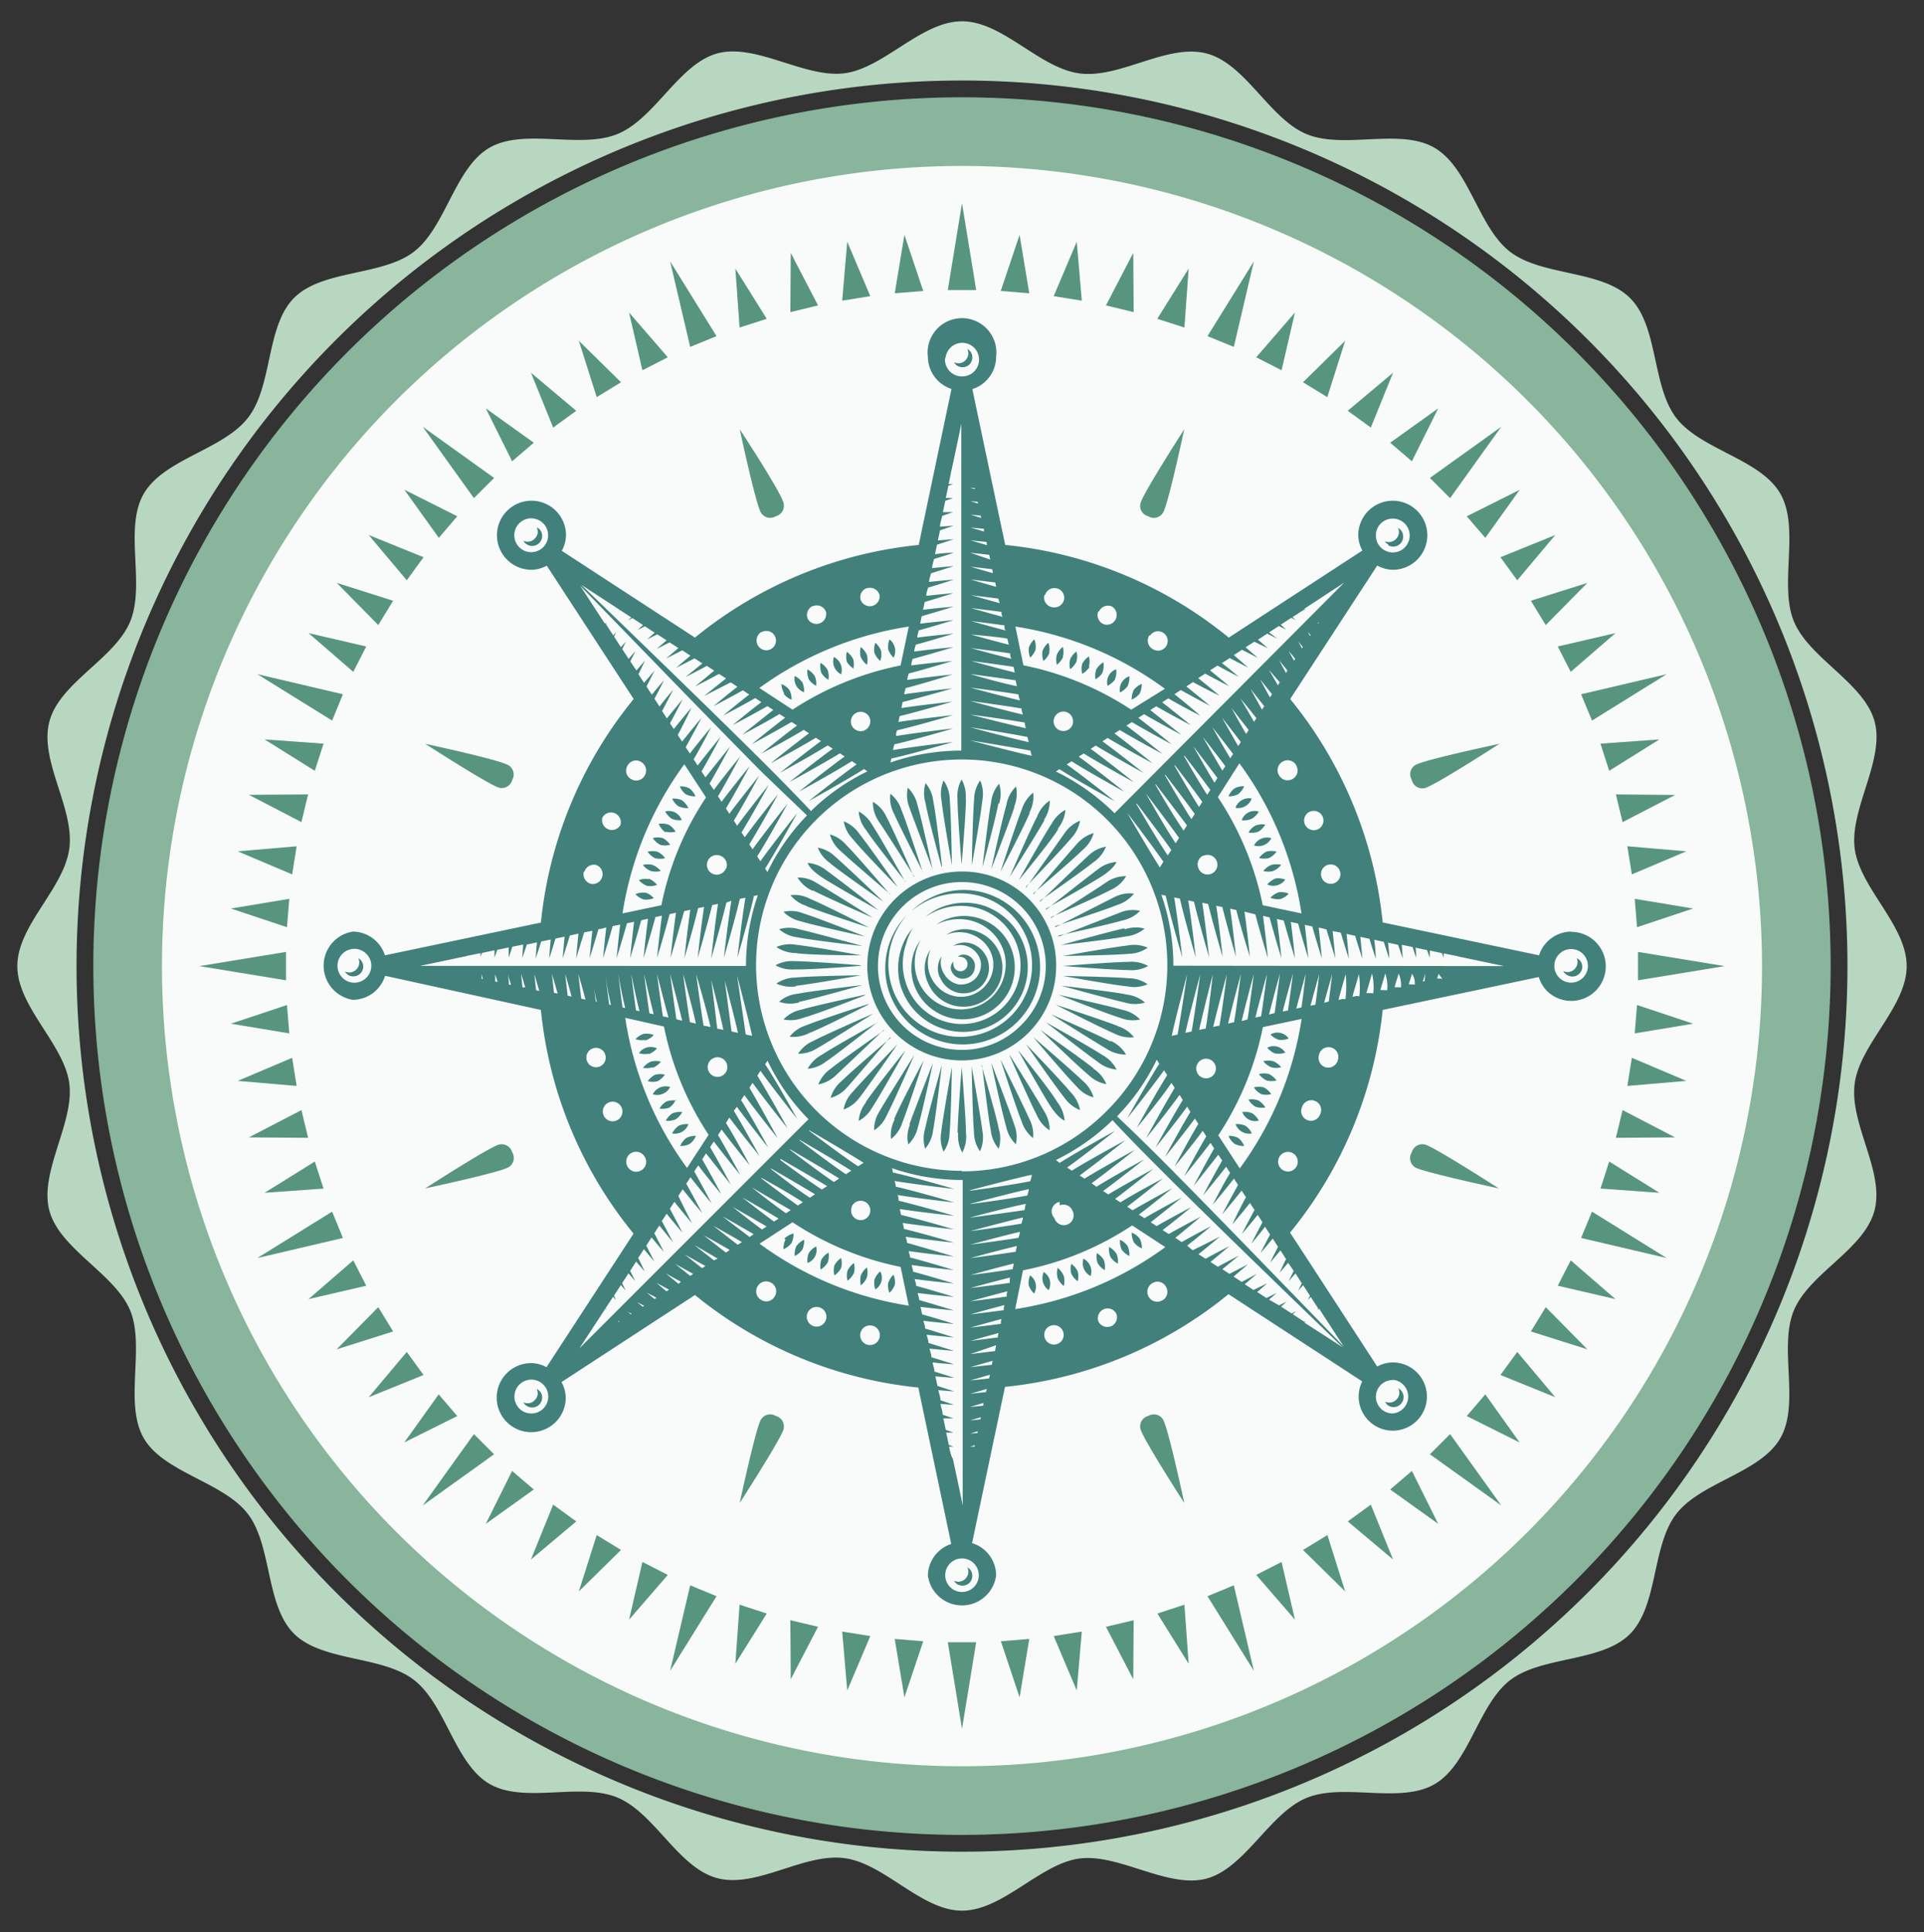 <svg id="Layer_1" data-name="Layer 1" xmlns="http://www.w3.org/2000/svg" viewBox="0 0 141 141.58"><rect x="0" y="0" width="141" height="141.58" fill="#333333" stroke="none"/><defs><style>.cls-1{fill:#d7852f;}.cls-2{fill:#f8fbf9;}.cls-3{fill:#58957f;}.cls-4{fill:#41807b;}.cls-5{fill:#b8d7c0;}.cls-6{fill:#88b59b;}</style></defs><path class="cls-1" d="M124.13,61c-.28-1-.26-1.24-.53-1.52a2.64,2.64,0,0,0-2-.5,3.1,3.1,0,0,0-1.94.48,3,3,0,0,0-1,1.94,3.93,3.93,0,0,0,0,1.74,2.31,2.31,0,0,0,.22.51,1.91,1.91,0,0,0,.52.54c.13.1,1,.91,2.75,2.52a20.36,20.36,0,0,0,2.43,2.21,3.21,3.21,0,0,0,1.85.69,1.94,1.94,0,0,0,1.3-.38,1.74,1.74,0,0,0,.58-1c.07-.46-.05-1-1.94-3.22a10.44,10.44,0,0,1-1.71-2.15A9.19,9.19,0,0,1,124.13,61Z"/><circle class="cls-2" cx="70.33" cy="70.85" r="62.44"/><polygon class="cls-3" points="69.46 21.25 70.5 14.89 71.54 21.25 69.46 21.25"/><polygon class="cls-3" points="73.34 21.32 74.72 17.21 75.43 21.49 73.34 21.32"/><polygon class="cls-3" points="77.22 21.7 78.91 17.71 79.28 22.03 77.22 21.7"/><polygon class="cls-3" points="81.05 22.38 83.05 18.53 83.08 22.87 81.05 22.38"/><polygon class="cls-3" points="84.81 23.36 87.11 19.68 86.8 24 84.81 23.36"/><polygon class="cls-3" points="88.49 24.63 91.89 19.15 90.42 25.42 88.49 24.63"/><polygon class="cls-3" points="92.06 26.18 94.9 22.9 93.92 27.13 92.06 26.18"/><polygon class="cls-3" points="95.49 28.01 98.58 24.97 97.27 29.1 95.49 28.01"/><polygon class="cls-3" points="98.77 30.1 102.09 27.31 100.46 31.33 98.77 30.1"/><polygon class="cls-3" points="101.88 32.44 105.4 29.92 103.47 33.8 101.88 32.44"/><polygon class="cls-3" points="104.79 35.02 110.02 31.27 106.27 36.5 104.79 35.02"/><polygon class="cls-3" points="107.49 37.83 111.37 35.89 108.85 39.41 107.49 37.83"/><polygon class="cls-3" points="109.96 40.83 113.98 39.2 111.19 42.52 109.96 40.83"/><polygon class="cls-3" points="112.19 44.02 116.33 42.71 113.28 45.8 112.19 44.02"/><polygon class="cls-3" points="114.16 47.37 118.39 46.39 115.11 49.23 114.16 47.37"/><polygon class="cls-3" points="115.87 50.87 122.14 49.4 116.67 52.8 115.87 50.87"/><polygon class="cls-3" points="117.29 54.49 121.61 54.18 117.93 56.48 117.29 54.49"/><polygon class="cls-3" points="118.42 58.21 122.76 58.25 118.91 60.24 118.42 58.21"/><polygon class="cls-3" points="119.26 62.01 123.58 62.38 119.59 64.07 119.26 62.01"/><polygon class="cls-3" points="119.8 65.86 124.08 66.57 119.97 67.94 119.8 65.86"/><polygon class="cls-3" points="120.04 69.75 126.39 70.79 120.04 71.83 120.04 69.75"/><polygon class="cls-3" points="119.97 73.64 124.08 75.01 119.8 75.72 119.97 73.64"/><polygon class="cls-3" points="119.59 77.51 123.58 79.2 119.26 79.57 119.59 77.51"/><polygon class="cls-3" points="118.91 81.34 122.76 83.34 118.42 83.37 118.91 81.34"/><polygon class="cls-3" points="117.93 85.11 121.61 87.4 117.29 87.09 117.93 85.11"/><polygon class="cls-3" points="116.67 88.78 122.14 92.18 115.87 90.71 116.67 88.78"/><polygon class="cls-3" points="115.11 92.35 118.39 95.19 114.16 94.21 115.11 92.35"/><polygon class="cls-3" points="113.28 95.78 116.33 98.87 112.19 97.56 113.28 95.78"/><polygon class="cls-3" points="111.19 99.06 113.98 102.38 109.96 100.75 111.19 99.06"/><polygon class="cls-3" points="108.85 102.17 111.37 105.7 107.49 103.76 108.85 102.17"/><polygon class="cls-3" points="106.27 105.08 110.02 110.31 104.79 106.56 106.27 105.08"/><polygon class="cls-3" points="103.47 107.78 105.4 111.66 101.88 109.14 103.47 107.78"/><polygon class="cls-3" points="100.46 110.25 102.09 114.27 98.77 111.48 100.46 110.25"/><polygon class="cls-3" points="97.28 112.48 98.58 116.61 95.49 113.57 97.28 112.48"/><polygon class="cls-3" points="93.92 114.45 94.9 118.68 92.06 115.4 93.92 114.45"/><polygon class="cls-3" points="90.42 116.16 91.89 122.43 88.49 116.96 90.42 116.16"/><polygon class="cls-3" points="86.8 117.58 87.11 121.91 84.82 118.23 86.8 117.58"/><polygon class="cls-3" points="83.08 118.72 83.05 123.05 81.05 119.2 83.08 118.72"/><polygon class="cls-3" points="79.28 119.55 78.91 123.87 77.22 119.88 79.28 119.55"/><polygon class="cls-3" points="75.43 120.09 74.72 124.37 73.35 120.26 75.43 120.09"/><polygon class="cls-3" points="71.54 120.33 70.5 126.68 69.46 120.33 71.54 120.33"/><polygon class="cls-3" points="65.57 21.49 66.28 17.21 67.66 21.32 65.57 21.49"/><polygon class="cls-3" points="61.72 22.03 62.09 17.71 63.78 21.7 61.72 22.03"/><polygon class="cls-3" points="57.92 22.87 57.95 18.53 59.95 22.38 57.92 22.87"/><polygon class="cls-3" points="54.2 24 53.89 19.68 56.19 23.36 54.2 24"/><polygon class="cls-3" points="50.58 25.42 49.11 19.15 52.51 24.63 50.58 25.42"/><polygon class="cls-3" points="47.08 27.13 46.1 22.9 48.94 26.18 47.08 27.13"/><polygon class="cls-3" points="43.73 29.1 42.42 24.97 45.51 28.01 43.73 29.1"/><polygon class="cls-3" points="40.54 31.33 38.91 27.31 42.23 30.1 40.54 31.33"/><polygon class="cls-3" points="37.53 33.8 35.6 29.92 39.12 32.44 37.53 33.8"/><polygon class="cls-3" points="34.73 36.5 30.98 31.27 36.21 35.02 34.73 36.5"/><polygon class="cls-3" points="32.16 39.41 29.63 35.88 33.51 37.83 32.16 39.41"/><polygon class="cls-3" points="29.81 42.52 27.02 39.2 31.04 40.83 29.81 42.52"/><polygon class="cls-3" points="27.72 45.8 24.68 42.71 28.81 44.02 27.72 45.8"/><polygon class="cls-3" points="25.89 49.23 22.61 46.39 26.84 47.37 25.89 49.23"/><polygon class="cls-3" points="24.34 52.8 18.86 49.4 25.13 50.87 24.34 52.8"/><polygon class="cls-3" points="23.07 56.48 19.39 54.18 23.71 54.49 23.07 56.48"/><polygon class="cls-3" points="22.09 60.24 18.24 58.24 22.58 58.21 22.09 60.24"/><polygon class="cls-3" points="21.41 64.07 17.42 62.38 21.74 62.01 21.41 64.07"/><polygon class="cls-3" points="21.03 67.94 16.92 66.57 21.2 65.86 21.03 67.94"/><polygon class="cls-3" points="20.96 71.83 14.61 70.79 20.96 69.75 20.96 71.83"/><polygon class="cls-3" points="21.2 75.72 16.92 75.01 21.03 73.64 21.2 75.72"/><polygon class="cls-3" points="21.74 79.57 17.42 79.2 21.41 77.51 21.74 79.57"/><polygon class="cls-3" points="22.58 83.37 18.24 83.34 22.09 81.34 22.58 83.37"/><polygon class="cls-3" points="23.71 87.09 19.39 87.4 23.07 85.11 23.71 87.09"/><polygon class="cls-3" points="25.13 90.71 18.86 92.18 24.34 88.78 25.13 90.71"/><polygon class="cls-3" points="26.84 94.21 22.61 95.19 25.89 92.35 26.84 94.21"/><polygon class="cls-3" points="28.81 97.56 24.67 98.87 27.72 95.78 28.81 97.56"/><polygon class="cls-3" points="31.04 100.75 27.02 102.38 29.81 99.06 31.04 100.75"/><polygon class="cls-3" points="33.51 103.76 29.63 105.69 32.15 102.17 33.51 103.76"/><polygon class="cls-3" points="36.21 106.56 30.98 110.31 34.73 105.08 36.21 106.56"/><polygon class="cls-3" points="39.12 109.14 35.6 111.66 37.53 107.78 39.12 109.14"/><polygon class="cls-3" points="42.23 111.48 38.91 114.27 40.54 110.25 42.23 111.48"/><polygon class="cls-3" points="45.51 113.57 42.42 116.61 43.73 112.48 45.51 113.57"/><polygon class="cls-3" points="48.94 115.4 46.1 118.68 47.08 114.45 48.94 115.4"/><polygon class="cls-3" points="52.51 116.96 49.11 122.43 50.58 116.16 52.51 116.96"/><polygon class="cls-3" points="56.19 118.23 53.89 121.91 54.2 117.58 56.19 118.23"/><polygon class="cls-3" points="59.95 119.2 57.95 123.05 57.92 118.72 59.95 119.2"/><polygon class="cls-3" points="63.78 119.88 62.09 123.87 61.72 119.55 63.78 119.88"/><polygon class="cls-3" points="67.66 120.26 66.28 124.37 65.57 120.09 67.66 120.26"/><path class="cls-3" d="M84.15,37.83a.79.79,0,0,1-.51-1.12c.41-1,3.15-5.26,3.15-5.26s-1.06,4.94-1.48,5.95A.79.79,0,0,1,84.15,37.83Z"/><path class="cls-3" d="M103.46,57.14a.79.79,0,0,1,.43-1.16c1-.42,6-1.48,6-1.48s-4.25,2.74-5.26,3.16A.79.79,0,0,1,103.46,57.14Z"/><path class="cls-3" d="M103.46,84.44a.8.8,0,0,1,1.12-.52c1,.42,5.26,3.16,5.26,3.16s-4.94-1.06-6-1.48A.79.79,0,0,1,103.46,84.44Z"/><path class="cls-3" d="M84.15,103.75a.79.79,0,0,1,1.16.43c.42,1,1.48,5.95,1.48,5.95s-2.74-4.25-3.15-5.26A.79.79,0,0,1,84.15,103.75Z"/><path class="cls-3" d="M56.85,37.83a.79.79,0,0,1-1.16-.43c-.42-1-1.48-5.95-1.48-5.95S57,35.7,57.37,36.71A.8.8,0,0,1,56.85,37.83Z"/><path class="cls-3" d="M37.54,57.14a.79.79,0,0,1-1.12.52c-1-.42-5.26-3.16-5.26-3.16S36.1,55.56,37.11,56A.79.79,0,0,1,37.54,57.14Z"/><path class="cls-3" d="M37.54,84.44a.79.79,0,0,1-.43,1.16c-1,.42-5.95,1.48-5.95,1.48s4.25-2.74,5.26-3.16A.8.8,0,0,1,37.54,84.44Z"/><path class="cls-3" d="M56.85,103.75a.8.8,0,0,1,.52,1.12c-.42,1-3.16,5.26-3.16,5.26s1.06-4.94,1.48-5.95A.79.79,0,0,1,56.85,103.75Z"/><path class="cls-4" d="M115.14,68.26A2.5,2.5,0,0,0,112.79,70l-11.46-2.41a30.76,30.76,0,0,0-6.78-16.37l6.38-9.78a2.49,2.49,0,0,0,1.14.31,2.53,2.53,0,1,0-2.53-2.53,2.43,2.43,0,0,0,.3,1.12l-9.79,6.38a30.66,30.66,0,0,0-16.38-6.79c-.15-.67-2.23-10.54-2.41-11.42A2.49,2.49,0,0,0,73,26.15a2.52,2.52,0,1,0-5,0,2.5,2.5,0,0,0,1.73,2.35c-.18.87-2.26,10.75-2.4,11.43a30.75,30.75,0,0,0-16.4,6.79l-9.76-6.36a2.49,2.49,0,0,0,.31-1.14,2.53,2.53,0,1,0-2.52,2.53,2.43,2.43,0,0,0,1.11-.3l6.37,9.77A30.72,30.72,0,0,0,39.64,67.6L28.21,70a2.5,2.5,0,0,0-2.35-1.74,2.53,2.53,0,0,0,0,5,2.49,2.49,0,0,0,2.36-1.76L39.64,74a30.69,30.69,0,0,0,6.79,16.39l-6.38,9.79a2.43,2.43,0,0,0-1.11-.3,2.53,2.53,0,1,0,2.52,2.52,2.48,2.48,0,0,0-.31-1.13l9.78-6.38a30.83,30.83,0,0,0,16.37,6.78c.14.67,2.23,10.59,2.41,11.46A2.49,2.49,0,0,0,68,115.43a2.52,2.52,0,0,0,5,0,2.48,2.48,0,0,0-1.76-2.36c.18-.88,2.27-10.78,2.41-11.45a30.77,30.77,0,0,0,16.38-6.79l9.8,6.39a2.5,2.5,0,1,0,2.22-1.39,2.43,2.43,0,0,0-1.12.3c-.49-.75-6-9.23-6.39-9.81A30.76,30.76,0,0,0,101.33,74l11.44-2.41a2.47,2.47,0,0,0,.58,1,2.53,2.53,0,1,0,1.79-4.31ZM102.07,38a1.24,1.24,0,1,1-1.24,1.23A1.23,1.23,0,0,1,102.07,38ZM38.94,40.46a1.24,1.24,0,1,1,1.23-1.24A1.24,1.24,0,0,1,38.94,40.46ZM25.86,72a1.24,1.24,0,0,1,0-2.47,1.24,1.24,0,1,1,0,2.47Zm13.08,31.57a1.23,1.23,0,0,1-1.24-1.24,1.24,1.24,0,1,1,1.24,1.24Zm63.13-2.47a1.24,1.24,0,0,1,0,2.47,1.25,1.25,0,0,1-.88-.36,1.27,1.27,0,0,1-.36-.88A1.23,1.23,0,0,1,102.07,101.12ZM97.35,63.36a.71.71,0,0,1,.86.52.7.7,0,0,1-.52.86.71.71,0,0,1-.34-1.38ZM96,59.47a.72.72,0,0,1,.94.39.71.71,0,1,1-.94-.39ZM71.1,91.2s2.24-.61,3.64-.94c0,.14-.06.29-.1.44C73.22,90.93,71.1,91.2,71.1,91.2Zm3.42.1-.09.42c-1.39.22-3.33.47-3.33.47S73.15,91.62,74.52,91.3ZM71.1,90.21s2.43-.66,3.86-1c0,.15-.07.3-.1.45C73.4,89.91,71.1,90.21,71.1,90.21Zm0-1s2.63-.71,4.07-1l-.09.46C73.59,88.89,71.1,89.22,71.1,89.22Zm0-1s2.84-.76,4.29-1.08c0,.15-.06.31-.1.47C73.79,87.88,71.1,88.23,71.1,88.23Zm0-1s3.07-.82,4.51-1.13c0,.15-.06.3-.1.47C74,86.86,71.1,87.25,71.1,87.25Zm-.61-1.42a15.07,15.07,0,1,1,10.64-4.41A14.94,14.94,0,0,1,70.49,85.83ZM54.4,87.74s1.54.87,2.66,1.55l-.34.22C55.68,88.74,54.4,87.74,54.4,87.74Zm1.78,2.13-.34.22c-1-.74-2.14-1.65-2.14-1.65S55.09,89.22,56.18,89.87ZM55.09,87s1.7,1,2.86,1.67l-.35.23C56.51,88.14,55.09,87,55.09,87Zm.7-.7s1.85,1,3.05,1.79l-.37.24C57.34,87.54,55.79,86.34,55.79,86.34Zm.7-.69s2,1.14,3.24,1.9l-.38.25C58.18,87,56.49,85.65,56.49,85.65Zm.7-.7s2.18,1.25,3.43,2l-.39.25C59,86.36,57.19,85,57.19,85Zm.7-.7s2.36,1.36,3.61,2.14c-.12.09-.25.17-.39.26C59.88,85.78,57.89,84.25,57.89,84.25Zm.7-.7s2.55,1.47,3.8,2.27l-.4.26C60.74,85.2,58.59,83.55,58.59,83.55Zm.7-.7s2.74,1.59,4,2.39l-.4.26C61.61,84.62,59.29,82.85,59.29,82.85Zm3.13,5.6a.71.71,0,1,1,.38.94A.71.71,0,0,1,62.42,88.45ZM74.64,50.88c0,.15.07.3.1.44-1.4-.33-3.64-.94-3.64-.94S73.22,50.65,74.64,50.88ZM71.1,49.39s1.94.25,3.33.46l.09.43C73.15,50,71.1,49.39,71.1,49.39Zm3.76,2.52c0,.15.06.3.1.45-1.43-.33-3.86-1-3.86-1S73.4,51.67,74.86,51.91Zm.22,1,.09.45c-1.44-.32-4.07-1-4.07-1S73.59,52.68,75.08,52.94Zm.21,1c0,.16.07.32.1.47-1.45-.32-4.29-1.09-4.29-1.09S73.79,53.7,75.29,54Zm.22,1c0,.17.07.32.1.47-1.44-.31-4.51-1.13-4.51-1.13S74,54.72,75.51,55ZM85,63.56c-.8-1.24-2.39-4-2.39-4s1.77,2.32,2.65,3.58Zm-1.69-4.68s1.65,2.15,2.53,3.4l-.26.4C84.73,61.43,83.26,58.88,83.26,58.88Zm.7-.7s1.53,2,2.4,3.22l-.25.39C85.32,60.54,84,58.18,84,58.18Zm.7-.7s1.41,1.84,2.28,3l-.25.38C85.91,59.67,84.66,57.48,84.66,57.48Zm.7-.7s1.3,1.69,2.15,2.86l-.25.38C86.51,58.79,85.36,56.78,85.36,56.78Zm.7-.7s1.2,1.55,2,2.68l-.24.37C87.11,57.93,86.06,56.08,86.06,56.08Zm.7-.7s1.1,1.41,1.89,2.5c-.07.12-.15.24-.23.36C87.71,57.07,86.76,55.38,86.76,55.38Zm1.4,7.32a.72.72,0,1,1-.38.93A.71.71,0,0,1,88.16,62.7ZM89,57.35c-.68-1.12-1.55-2.67-1.55-2.67s1,1.29,1.77,2.33C89.15,57.12,89.08,57.24,89,57.35ZM88.15,54s.91,1.15,1.65,2.14l-.22.33C88.93,55.38,88.15,54,88.15,54Zm5.64-4-.14.21L93,49.09Zm-.05-1.62.61.75a1.74,1.74,0,0,1-.11.18Zm-.52,2.49-.15.23c-.39-.69-.72-1.32-.72-1.32Zm-.57.88a2.13,2.13,0,0,0-.16.25c-.44-.77-.84-1.52-.84-1.52Zm-.57.87-.18.27c-.48-.85-1-1.71-1-1.71S91.51,51.89,92.08,52.63Zm-.57.87-.19.29c-.53-.91-1.07-1.9-1.07-1.9Zm-.57.88-.2.3c-.57-1-1.19-2.09-1.19-2.09S90.28,53.51,90.94,54.38Zm-.57.87-.21.32c-.61-1-1.31-2.28-1.31-2.28S89.67,54.32,90.37,55.25Zm.46.69a24.91,24.91,0,0,1,4.55,11l-2.84-.6a22.28,22.28,0,0,0-3.29-7.92Zm4.15.14a.71.71,0,0,1-.24,1,.72.72,0,0,1-1-.25.71.71,0,0,1,.24-1A.72.72,0,0,1,95,56.08Zm-.15-7.66c-.23-.41-.39-.72-.39-.72l.48.58Zm.58-.91L95.14,47l.34.41A.61.61,0,0,1,95.41,47.51Zm.59-.9-.16-.31.21.24Zm.59-.9,0-.11.07.08ZM86.07,50.87l.46-.31c1,.56,2.15,1.16,2.15,1.16s-.89-.74-1.74-1.42l.49-.32c.93.51,1.95,1,1.95,1s-.78-.66-1.57-1.29l.51-.33c.87.47,1.76.92,1.76.92s-.68-.58-1.4-1.16l.54-.35c.79.43,1.56.82,1.56.82s-.58-.5-1.23-1l.57-.37,1.36.7S91,48.5,90.42,48l.6-.39,1.16.59-.9-.77.64-.41,1,.48-.73-.63.68-.44.75.37L93,46.34l.72-.47.54.26-.4-.36.77-.5.33.16-.24-.21.83-.54.11,0-.08-.07,2.93-1.92L81.68,59.59a16.18,16.18,0,0,0-4.3-3.06l.26-.17c1.23.79,4.06,2.35,4.06,2.35s-2.26-1.8-3.53-2.7a3.61,3.61,0,0,0,.36-.23c1.24.79,3.86,2.23,3.86,2.23s-2.09-1.67-3.34-2.57l.37-.23c1.24.77,3.67,2.1,3.67,2.1s-1.94-1.55-3.16-2.44l.37-.24c1.25.76,3.49,2,3.49,2s-1.79-1.44-3-2.31l.38-.25c1.23.74,3.3,1.86,3.3,1.86s-1.64-1.33-2.8-2.19l.39-.25c1.2.72,3.11,1.74,3.11,1.74s-1.5-1.22-2.62-2.06l.4-.26c1.17.69,2.92,1.63,2.92,1.63s-1.37-1.13-2.45-1.94l.42-.27c1.14.66,2.73,1.51,2.73,1.51s-1.25-1-2.27-1.81l.43-.28c1.1.63,2.54,1.39,2.54,1.39s-1.13-.93-2.1-1.68l.45-.29c1,.59,2.34,1.27,2.34,1.27S87,51.59,86.07,50.87Zm-8.8,1.71a.72.72,0,0,1,.93-.39.73.73,0,0,1,.39.94.72.72,0,0,1-.94.38A.71.71,0,0,1,77.27,52.58Zm7-6a.71.71,0,1,1,.24,1A.72.72,0,0,1,84.23,46.55Zm-3.74-1.76a.73.73,0,0,1,.94-.39.72.72,0,0,1-.55,1.32A.72.72,0,0,1,80.49,44.79Zm-3.95-1.2a.72.72,0,0,1,.87-.51.71.71,0,0,1,.52.86.73.73,0,0,1-.87.52A.72.72,0,0,1,76.54,43.59Zm8.79,6.85L82.9,52A22.36,22.36,0,0,0,75,48.75l-.59-2.84A24.81,24.81,0,0,1,85.33,50.44Zm-11-1.19c-1.33-.33-3.2-.85-3.2-.85s1.78.23,3.11.43Zm-.22-1c-1.28-.32-3-.79-3-.79s1.61.19,2.9.39C74,47.94,74.05,48.07,74.08,48.21Zm-.3-1.43c0,.13.06.26.08.39-1.22-.31-2.76-.74-2.76-.74S72.56,46.6,73.78,46.78Zm-.14-.65c-1.16-.3-2.54-.69-2.54-.69s1.31.15,2.46.32C73.59,45.88,73.62,46,73.64,46.13Zm-.22-1c-1.09-.29-2.32-.64-2.32-.64s1.17.13,2.25.28C73.37,44.85,73.4,45,73.42,45.09Zm-.21-1c-1-.27-2.11-.59-2.11-.59l2,.25C73.16,43.82,73.18,43.93,73.21,44.05ZM73,43l-1.88-.54,1.82.22Zm-.22-1c-.85-.23-1.66-.48-1.66-.48l1.6.19C72.72,41.77,72.75,41.86,72.76,42Zm-.21-1L71.1,40.5l1.39.15Zm-.23-1.05-1.22-.36,1.17.12A2,2,0,0,1,72.32,39.87Zm-.22-1-1-.3,1,.1A1.42,1.42,0,0,1,72.1,38.82Zm-.22-1-.78-.24.75.07Zm-.22-1.05-.56-.18.53.05Zm-.24-1.14s0,.06,0,.08l-.34-.1Zm-.32-1h.11v0Zm-1.83-8.42a1.23,1.23,0,1,1,1.23,1.24A1.23,1.23,0,0,1,69.27,26.15ZM66.78,48.76c0-.16.06-.32.1-.48,1.27-.34,3-.86,3-.86s-1.6.15-2.88.32c0-.17.07-.33.11-.5,1.22-.33,2.77-.81,2.77-.81s-1.44.13-2.66.29c0-.18.07-.35.11-.53,1.16-.32,2.55-.75,2.55-.75s-1.3.12-2.45.26l.12-.55c1.09-.31,2.33-.7,2.33-.7s-1.15.1-2.24.23c.05-.19.09-.38.13-.57,1-.3,2.11-.65,2.11-.65s-1,.09-2,.2c0-.2.08-.4.13-.6.94-.28,1.89-.59,1.89-.59s-.89.07-1.81.17c0-.21.09-.42.14-.63l1.67-.53s-.76.06-1.59.15c0-.22.09-.45.14-.67.76-.23,1.45-.46,1.45-.46s-.64,0-1.38.11l.15-.7,1.23-.4-1.17.09c.06-.25.11-.5.16-.74l1-.34-1,.07c0-.27.11-.53.16-.79l.79-.27-.74,0,.18-.84.56-.2-.53,0c.07-.31.13-.61.19-.9l.34-.12h-.32c.07-.33.14-.65.2-1l.12,0h-.11c.35-1.63.61-2.86.72-3.43V55a15.92,15.92,0,0,0-5.19.87l.06-.29c1.43-.31,4.52-1.21,4.52-1.21s-2.86.33-4.39.59c0-.14.06-.27.09-.42,1.43-.32,4.3-1.16,4.3-1.16s-2.66.3-4.17.55c0-.14,0-.28.08-.42,1.44-.33,4.09-1.11,4.09-1.11s-2.46.27-4,.5l.09-.43c1.42-.34,3.87-1.06,3.87-1.06s-2.28.25-3.74.47l.09-.44c1.4-.35,3.65-1,3.65-1s-2.1.22-3.53.43c0-.15.07-.3.1-.45,1.36-.35,3.43-1,3.43-1s-1.92.2-3.31.4c0-.16.07-.31.1-.47,1.32-.34,3.21-.92,3.21-.92S68.11,48.58,66.78,48.76Zm-.78,0A22.43,22.43,0,0,0,58.08,52l-2.43-1.59A25.06,25.06,0,0,1,66.6,45.91Zm-2.66,4.77a.73.73,0,0,1-.93-.39.71.71,0,0,1,.39-.93.71.71,0,0,1,.93.38A.72.72,0,0,1,63.34,53.52Zm.25-10.44a.72.72,0,0,1,.87.52.72.72,0,0,1-1.39.34A.7.7,0,0,1,63.59,43.08Zm-4,1.32a.72.72,0,0,1,.93.39.72.72,0,0,1-1.32.55A.72.72,0,0,1,59.57,44.4Zm-3.78,1.91a.71.71,0,1,1-.25,1A.72.72,0,0,1,55.79,46.31Zm-10.4-1.64-.08.07.11-.05.82.54-.23.21.32-.16.77.51-.39.35.53-.26.72.47-.56.49.75-.37.68.44-.73.63.95-.48c.22.14.43.27.64.42l-.89.76L50,47.65l.6.39-1.06.9,1.36-.7.57.37c-.65.53-1.23,1-1.23,1s.77-.39,1.56-.82l.54.35-1.4,1.16s.89-.45,1.75-.92l.52.33C52.38,50.37,51.6,51,51.6,51s1-.52,1.95-1l.49.32c-.85.67-1.75,1.42-1.75,1.42s1.16-.6,2.15-1.16l.47.31C54,51.59,53,52.43,53,52.43s1.3-.68,2.35-1.28l.45.3c-1,.75-2.1,1.68-2.1,1.68s1.44-.76,2.54-1.39l.43.28c-1,.79-2.27,1.81-2.27,1.81S56,53,57.12,52.32l.42.27c-1.08.82-2.45,1.94-2.45,1.94s1.74-.94,2.92-1.63l.4.26c-1.12.84-2.62,2.06-2.62,2.06s1.9-1,3.11-1.74l.39.25c-1.16.86-2.8,2.19-2.8,2.19s2.07-1.12,3.3-1.86c.13.08.25.17.38.24-1.2.88-3,2.32-3,2.32s2.24-1.22,3.49-2l.37.24c-1.23.89-3.17,2.44-3.17,2.44s2.43-1.33,3.69-2.1l.35.23c-1.24.9-3.34,2.57-3.34,2.57s2.63-1.44,3.87-2.23l.35.24c-1.26.89-3.52,2.69-3.52,2.69s2.83-1.56,4.06-2.35l.25.17a15.63,15.63,0,0,0-4.14,2.91c-.73-.78-1.76-1.85-3.24-3.33C52.62,52.53,45.63,45.78,42.6,42.85Zm.78,3.78.37-.74s-.21.23-.49.56l-.47-.72.26-.54-.36.4c-.17-.27-.33-.52-.5-.77l.16-.33-.22.24c-.18-.29-.36-.56-.53-.82l0-.12-.08.08-1.81-2.78c2.93,3,9.68,10,13.27,13.61C57.3,58,58.37,59,59.14,59.75a15.88,15.88,0,0,0-2.9,4.15l-.17-.26c.79-1.23,2.35-4.06,2.35-4.06s-1.8,2.27-2.7,3.53c-.07-.12-.15-.24-.23-.36.79-1.24,2.23-3.87,2.23-3.87s-1.67,2.1-2.57,3.35l-.24-.36c.78-1.25,2.11-3.68,2.11-3.68s-1.55,1.93-2.44,3.16L54.34,61c.76-1.24,2-3.49,2-3.49s-1.44,1.79-2.32,3l-.24-.38c.74-1.23,1.86-3.3,1.86-3.3s-1.33,1.64-2.19,2.8l-.25-.39c.72-1.2,1.74-3.11,1.74-3.11s-1.22,1.5-2.06,2.62l-.26-.4c.69-1.17,1.62-2.92,1.62-2.92s-1.12,1.37-1.93,2.45L52,57.42c.66-1.14,1.51-2.73,1.51-2.73s-1,1.25-1.81,2.27l-.29-.43c.64-1.1,1.4-2.54,1.4-2.54s-.93,1.13-1.68,2.1l-.3-.45c.6-1,1.28-2.35,1.28-2.35s-.84,1-1.55,1.92c-.11-.15-.21-.31-.31-.46.56-1,1.16-2.15,1.16-2.15s-.75.89-1.42,1.74c-.11-.16-.22-.32-.32-.49.51-.93,1-2,1-2s-.66.78-1.29,1.57L49.1,53c.47-.87.93-1.76.93-1.76s-.58.68-1.16,1.4l-.35-.54c.42-.79.81-1.56.81-1.56s-.5.58-1,1.23c-.12-.19-.24-.38-.37-.57.38-.71.7-1.36.7-1.36s-.42.49-.89,1.06c-.13-.2-.27-.4-.39-.6l.59-1.16-.77.89c-.14-.21-.28-.42-.41-.63l.48-1-.63.73Zm7,15.19a.72.72,0,1,1-.38-.94A.72.72,0,0,1,53.22,63.64ZM46,56.08a.7.7,0,0,1,1-.24.72.72,0,0,1,.24,1,.71.71,0,0,1-1,.24A.7.7,0,0,1,46,56.08ZM50.15,56l1.59,2.43a22,22,0,0,0-3.27,7.9l-2.85.6A24.92,24.92,0,0,1,50.15,56Zm-6,3.9a.72.72,0,0,1,1.32.55.72.72,0,0,1-1.32-.55Zm-1.33,4a.73.73,0,0,1,.87-.52.72.72,0,0,1-.34,1.39A.73.73,0,0,1,42.78,63.88ZM34.29,71.5a.87.87,0,0,1,0-.11l0,.11Zm1,.21c0-.2,0-.32,0-.32l.1.34Zm1,.21,0-.53s.08.23.18.56Zm1,.22c0-.44-.08-.75-.08-.75s.11.33.24.78Zm1,.21c-.06-.54-.1-1-.1-1s.14.44.3,1Zm1,.21c-.08-.64-.13-1.17-.13-1.17s.17.56.36,1.22Zm-8.5-1.79,3.43-.72v.11a1.26,1.26,0,0,1,0-.12l1-.2c0,.2,0,.32,0,.32s0-.13.12-.34l.9-.19c0,.32,0,.53,0,.53s.09-.23.2-.56l.84-.18c0,.43,0,.74,0,.74s.12-.33.27-.79l.79-.16-.07,1,.34-1,.74-.16c-.06.64-.09,1.17-.09,1.17s.19-.56.4-1.23l.7-.15c-.07.74-.11,1.38-.11,1.38s.23-.69.46-1.45l.67-.14c-.09.83-.14,1.59-.14,1.59s.26-.82.52-1.67l.63-.14c-.09.92-.17,1.81-.17,1.81s.31-1,.59-1.9l.6-.12c-.11,1-.2,2-.2,2s.35-1.09.65-2.12c.19,0,.38-.08.57-.12-.13,1.08-.23,2.24-.23,2.24s.39-1.24.7-2.34l.55-.11c-.14,1.15-.26,2.45-.26,2.45s.43-1.39.76-2.55l.52-.11c-.15,1.22-.29,2.66-.29,2.66s.48-1.55.81-2.77l.5-.11c-.17,1.28-.33,2.88-.33,2.88s.53-1.72.87-3l.48-.11c-.18,1.34-.36,3.1-.36,3.1s.58-1.89.92-3.21l.47-.1c-.2,1.38-.4,3.31-.4,3.31s.62-2.07,1-3.43l.45-.1c-.21,1.43-.43,3.53-.43,3.53s.67-2.25,1-3.65l.44-.09c-.23,1.46-.47,3.74-.47,3.74s.72-2.45,1.06-3.87l.43-.09c-.23,1.5-.5,4-.5,4s.77-2.65,1.11-4.09L53.6,66c-.25,1.51-.55,4.17-.55,4.17s.84-2.87,1.17-4.31l.41-.08c-.26,1.53-.59,4.39-.59,4.39s.9-3.1,1.21-4.52l.29-.06a15.88,15.88,0,0,0-.87,5.19Zm21.22,4.47-.45-.09c-.24-1.46-.54-3.76-.54-3.76S51.74,73.82,52.07,75.24Zm0-3.85s.71,2.63,1,4.07l-.45-.09C52.39,73.88,52.07,71.39,52.07,71.39Zm.22,6.17a.72.72,0,1,1,.55,1.32.72.72,0,0,1-.55-1.32Zm.76-6.17s.77,2.84,1.09,4.29l-.47-.1C53.41,74.08,53.05,71.39,53.05,71.39Zm1,0s.82,3.07,1.13,4.51l-.47-.1C54.43,74.28,54,71.39,54,71.39ZM51,75l-.44-.1c-.23-1.42-.5-3.54-.5-3.54S50.7,73.63,51,75Zm-1-.22c-.14,0-.28-.07-.43-.09-.21-1.39-.46-3.33-.46-3.33S49.67,73.44,50,74.81Zm-1-.22-.42-.09c-.21-1.34-.43-3.11-.43-3.11S48.63,73.26,49,74.59Zm-1-.22-.41-.09c-.19-1.28-.39-2.89-.39-2.89S47.6,73.09,47.92,74.37Zm-1-.22-.39-.08c-.18-1.22-.35-2.68-.35-2.68S46.57,72.93,46.88,74.15Zm-1-.22-.38-.08c-.16-1.15-.31-2.46-.31-2.46S45.54,72.77,45.84,73.93Zm-1-.22-.36-.07c-.14-1.09-.28-2.25-.28-2.25S44.51,72.62,44.8,73.71Zm-1-.22-.34-.07c-.13-1-.25-2-.25-2S43.49,72.47,43.76,73.49Zm-3.4-.71c-.09-.75-.15-1.39-.15-1.39l.42,1.44Zm1,.21c-.1-.83-.18-1.6-.18-1.6s.24.81.47,1.66Zm1,.22c-.12-.93-.22-1.82-.22-1.82s.28.94.53,1.88Zm1.25,5a.71.71,0,0,1-.86-.52.71.71,0,1,1,.86.52Zm1.4,3.89a.72.72,0,1,1-.55-1.32.72.72,0,0,1,.55,1.32Zm3.41-6.85a22.36,22.36,0,0,0,3.27,7.93l-1.58,2.43a24.84,24.84,0,0,1-4.53-11ZM46,85.5a.73.73,0,0,1,.24-1,.72.72,0,0,1,1,.25.71.71,0,0,1-.24,1A.72.72,0,0,1,46,85.5ZM44.37,95.88l.08.08-.06-.12.54-.82.21.24L45,94.93l.5-.77.35.4s-.1-.22-.26-.54l.47-.72.49.56-.37-.74.44-.68.63.73s-.21-.43-.48-1l.42-.64c.41.5.76.9.76.9l-.59-1.16.39-.6c.47.57.9,1.06.9,1.06s-.33-.66-.7-1.36c.12-.19.24-.38.37-.57.53.65,1,1.23,1,1.23s-.39-.77-.82-1.56c.12-.18.24-.36.35-.54.59.72,1.17,1.4,1.17,1.4s-.46-.89-.93-1.76l.33-.51c.63.79,1.29,1.57,1.29,1.57s-.52-1-1-2l.32-.49c.67.85,1.42,1.74,1.42,1.74s-.6-1.16-1.16-2.15c.11-.15.21-.31.31-.47.72.92,1.55,1.92,1.55,1.92s-.68-1.29-1.27-2.34c.09-.15.19-.3.29-.45.75,1,1.68,2.1,1.68,2.1s-.76-1.45-1.39-2.54l.28-.44c.79,1,1.81,2.28,1.81,2.28s-.84-1.59-1.51-2.73c.09-.15.18-.28.27-.42.82,1.08,1.94,2.45,1.94,2.45s-.94-1.75-1.63-2.92c.09-.14.18-.27.26-.41.84,1.13,2.07,2.63,2.07,2.63s-1-1.91-1.75-3.11l.25-.39c.87,1.16,2.2,2.8,2.2,2.8s-1.13-2.07-1.87-3.3L54,81.1c.88,1.19,2.31,3,2.31,3s-1.22-2.25-2-3.49l.24-.37c.89,1.22,2.44,3.16,2.44,3.16S55.69,81,54.92,79.7c.08-.12.16-.24.23-.36.9,1.25,2.57,3.34,2.57,3.34s-1.44-2.62-2.22-3.86l.23-.36c.9,1.26,2.69,3.52,2.69,3.52s-1.56-2.82-2.35-4l.18-.26a15.72,15.72,0,0,0,3,4.29L42.45,98.81Zm1,1-.08-.07.11,0Zm.87-.57-.25-.2.31.16Zm.86-.56-.41-.34.52.27Zm.87-.56-.58-.48.72.38Zm.87-.57L48.11,94l.92.5Zm.86-.57-.91-.74,1.11.61A1.37,1.37,0,0,1,49.72,94.07Zm.88-.56-1.1-.88,1.32.73Zm.87-.57c-.67-.52-1.27-1-1.27-1l1.52.85Zm.87-.57c-.74-.57-1.44-1.13-1.44-1.13l1.71,1Zm.88-.57c-.81-.62-1.62-1.26-1.62-1.26s1,.54,1.9,1.07Zm.87-.57c-.87-.66-1.79-1.39-1.79-1.39s1.12.62,2.09,1.19Zm.87-.57c-.93-.7-2-1.52-2-1.52s1.25.7,2.29,1.31ZM56.77,95a.7.7,0,0,1-1,.24.71.71,0,0,1-.24-1,.72.72,0,0,1,1-.24A.71.71,0,0,1,56.77,95Zm3.74,1.76a.72.72,0,0,1-.94.39.72.72,0,1,1,.94-.39ZM64.46,98a.72.72,0,1,1-.52-.86A.71.71,0,0,1,64.46,98Zm-8.81-6.86,2.43-1.58A22.43,22.43,0,0,0,66,92.83l.6,2.84A24.79,24.79,0,0,1,55.65,91.12ZM69.55,106l.32,0-.34-.13c-.06-.29-.12-.59-.19-.9l.53,0-.56-.2-.18-.84.74,0-.79-.27c0-.26-.11-.52-.16-.79l1,.07-1-.34c0-.24-.1-.49-.16-.74.65.06,1.17.09,1.17.09l-1.23-.4-.15-.7c.74.07,1.38.11,1.38.11s-.69-.23-1.45-.46c0-.23-.1-.45-.14-.67.83.09,1.59.14,1.59.14l-1.67-.52c0-.21-.09-.42-.14-.63l1.81.17s-1-.31-1.89-.59c0-.2-.09-.4-.13-.6,1,.11,2,.2,2,.2s-1.09-.35-2.11-.65c0-.19-.08-.38-.13-.57,1.09.13,2.24.23,2.24.23s-1.24-.4-2.33-.7l-.12-.55c1.15.14,2.45.26,2.45.26s-1.39-.43-2.55-.76c0-.17-.08-.35-.11-.52,1.22.16,2.66.29,2.66.29s-1.55-.48-2.77-.81c0-.17-.07-.33-.11-.5,1.28.17,2.88.33,2.88.33s-1.72-.53-3-.87c0-.16-.07-.32-.1-.49,1.33.19,3.09.37,3.09.37s-1.89-.58-3.21-.92c0-.16-.07-.31-.1-.47,1.39.2,3.31.4,3.31.4s-2.07-.62-3.43-1c0-.15-.06-.3-.1-.45,1.43.21,3.53.43,3.53.43s-2.25-.67-3.65-1l-.09-.44c1.46.22,3.74.47,3.74.47s-2.45-.72-3.87-1.06l-.09-.43c1.5.23,4,.5,4,.5s-2.65-.77-4.09-1.11c0-.14,0-.28-.08-.42,1.51.25,4.17.55,4.17.55s-2.87-.84-4.3-1.16q0-.22-.09-.42c1.53.26,4.39.59,4.39.59s-3.09-.9-4.52-1.21c0-.11,0-.22-.07-.32a15.72,15.72,0,0,0,5.2.87v23.85c-.11-.57-.37-1.8-.72-3.43h.11l-.12,0C69.69,106.66,69.62,106.34,69.55,106Zm2.18,9.42a1.23,1.23,0,1,1-2.46,0,1.23,1.23,0,1,1,2.46,0ZM71.1,107l.11,0v0Zm.32-1-.32,0,.34-.11S71.43,106,71.42,106Zm.21-1-.53.05.56-.18Zm.22-1-.75.08.78-.24Zm.21-1-1,.1,1-.3A1.42,1.42,0,0,1,72.06,103Zm.21-1-1.17.13,1.22-.36A1.55,1.55,0,0,1,72.27,101.94Zm.22-1c-.74.09-1.39.15-1.39.15l1.45-.42Zm.21-1-1.6.18s.81-.24,1.66-.47C72.75,99.71,72.72,99.81,72.7,99.91Zm.22-1-1.82.22L73,98.57Zm.21-1-2,.25s1.09-.32,2.11-.59C73.18,97.64,73.16,97.75,73.13,97.87Zm.22-1c-1.08.15-2.25.28-2.25.28s1.23-.35,2.32-.64C73.4,96.61,73.37,96.73,73.35,96.85Zm.21-1c-1.15.16-2.46.31-2.46.31s1.38-.39,2.54-.69C73.62,95.57,73.59,95.7,73.56,95.83Zm.22-1c-1.22.18-2.68.35-2.68.35s1.54-.43,2.76-.74C73.84,94.54,73.81,94.67,73.78,94.8Zm.22-1c-1.29.19-2.9.38-2.9.38s1.7-.47,3-.79C74.05,93.51,74,93.64,74,93.78Zm.21-1c-1.33.21-3.11.43-3.11.43s1.87-.52,3.2-.85Zm.76.08a22.14,22.14,0,0,0,8-3.29l2.43,1.59a24.9,24.9,0,0,1-11,4.54Zm2.69-4.76a.71.71,0,0,1,.93.38.72.72,0,1,1-1.32.55A.7.7,0,0,1,77.66,88.07ZM77.41,98.5a.71.71,0,0,1-.86-.52.7.7,0,0,1,.52-.86.71.71,0,0,1,.86.52A.7.7,0,0,1,77.41,98.5Zm4-1.32a.72.72,0,0,1-.93-.39.72.72,0,0,1,1.32-.55A.72.72,0,0,1,81.43,97.18Zm3.78-1.91a.71.71,0,0,1-1-.24.72.72,0,0,1,.25-1,.7.7,0,0,1,1,.24A.72.72,0,0,1,85.21,95.27Zm10.4,1.64.09-.07a.45.45,0,0,0-.12,0l-.82-.54.24-.21-.33.15-.77-.5.4-.35s-.23.1-.54.26L93,95.23l.56-.49-.75.37-.68-.44c.42-.35.73-.63.73-.63l-1,.48-.64-.42.89-.76L91,93.93l-.6-.39,1.06-.9-1.36.7L89.58,93c.64-.53,1.22-1,1.22-1s-.77.39-1.55.82l-.54-.35,1.39-1.16s-.89.45-1.75.92l-.52-.33c.79-.63,1.57-1.29,1.57-1.29s-1,.52-2,1L87,91.27c.86-.67,1.75-1.42,1.75-1.42s-1.16.6-2.15,1.16l-.47-.31C87,90,88,89.15,88,89.15s-1.3.68-2.35,1.27l-.45-.29c1-.75,2.1-1.68,2.1-1.68s-1.44.76-2.54,1.39l-.43-.28c1-.79,2.27-1.81,2.27-1.81s-1.59.84-2.73,1.51L83.46,89c1.08-.82,2.45-1.94,2.45-1.94S84.17,88,83,88.68l-.4-.26c1.12-.84,2.62-2.07,2.62-2.07s-1.9,1-3.11,1.75l-.39-.25c1.16-.87,2.8-2.2,2.8-2.2s-2.07,1.13-3.3,1.87l-.38-.25c1.2-.88,3-2.31,3-2.31s-2.24,1.22-3.49,2L80,86.7c1.22-.89,3.16-2.44,3.16-2.44s-2.43,1.33-3.68,2.1l-.36-.23c1.24-.9,3.34-2.57,3.34-2.57S79.79,85,78.55,85.78l-.35-.23c1.26-.89,3.52-2.69,3.52-2.69s-2.83,1.56-4.06,2.35L77.38,85a16,16,0,0,0,4.15-2.92c.72.78,1.76,1.86,3.26,3.36C88.38,89.05,95.37,95.8,98.4,98.72Zm-.78-3.79-.37.75.5-.56.46.72-.26.54.36-.4.5.77-.16.33.22-.24c.18.29.36.56.53.82l0,.12.08-.08,1.81,2.78c-2.92-3-9.67-10-13.27-13.61-1.49-1.49-2.57-2.53-3.35-3.26a15.68,15.68,0,0,0,2.91-4.15l.19.29c-.79,1.23-2.35,4-2.35,4s1.8-2.26,2.7-3.52l.23.36c-.79,1.24-2.23,3.86-2.23,3.86S85,80.6,85.85,79.35l.24.36C85.31,81,84,83.39,84,83.39s1.56-1.94,2.44-3.16c.09.12.16.24.24.37-.76,1.24-2,3.49-2,3.49s1.44-1.79,2.32-3l.24.38c-.74,1.23-1.86,3.3-1.86,3.3s1.33-1.65,2.19-2.81l.25.39c-.72,1.21-1.74,3.12-1.74,3.12S87.3,84,88.14,82.86c.09.13.18.27.26.41-.69,1.17-1.62,2.92-1.62,2.92s1.12-1.38,1.93-2.45l.27.41c-.66,1.15-1.5,2.74-1.5,2.74s1-1.25,1.8-2.28l.29.43c-.64,1.1-1.4,2.55-1.4,2.55s.93-1.13,1.69-2.1c.09.15.19.3.29.45-.6,1-1.28,2.34-1.28,2.34s.84-1,1.56-1.92l.3.47c-.56,1-1.16,2.15-1.16,2.15s.75-.89,1.42-1.74l.32.48c-.51.94-1,2-1,2s.66-.78,1.29-1.57c.12.17.22.34.34.51-.47.86-.93,1.76-.93,1.76s.58-.68,1.16-1.4c.12.18.24.36.35.54-.42.79-.81,1.56-.81,1.56s.5-.58,1-1.23l.37.57c-.38.7-.7,1.36-.7,1.36s.42-.49.89-1.07c.13.21.27.41.39.61-.32.62-.58,1.16-.58,1.16l.76-.9.41.64c-.27.53-.47,1-.47,1l.62-.73Zm-5.9-17.88c.33-1.42,1-3.85,1-3.85s-.29,2.3-.54,3.76Zm.17,3.25a.72.72,0,1,1-1.32-.55.72.72,0,0,1,1.32.55Zm-.74-3.12-.46.09c.32-1.44,1-4.07,1-4.07S88.61,73.88,88.36,75.37Zm-1,.21-.47.1c.32-1.45,1.09-4.29,1.09-4.29S87.59,74.08,87.33,75.58Zm-1,.22-.47.1c.31-1.44,1.13-4.51,1.13-4.51S86.57,74.28,86.3,75.8ZM95,85.5a.72.72,0,1,1-.25-1A.72.72,0,0,1,95,85.5Zm-4.14.12-1.58-2.43a22.36,22.36,0,0,0,3.27-7.93l2.84-.6A24.84,24.84,0,0,1,90.85,85.62ZM90,75c.33-1.4.94-3.64.94-3.64s-.27,2.12-.5,3.54Zm1-.22c.33-1.37.89-3.42.89-3.42s-.25,1.94-.46,3.33C91.29,74.74,91.15,74.78,91,74.81Zm1-.22c.33-1.33.85-3.2.85-3.2s-.22,1.77-.43,3.11Zm1-.22c.32-1.28.8-3,.8-3s-.2,1.61-.39,2.89Zm1-.22c.31-1.22.75-2.76.75-2.76s-.18,1.46-.36,2.68Zm1-.22c.3-1.16.69-2.54.69-2.54s-.15,1.31-.31,2.46Zm1.73,7.79a.71.71,0,0,1-.93.38.71.71,0,0,1-.39-.93.72.72,0,1,1,1.32.55Zm-.69-8c.29-1.09.64-2.32.64-2.32s-.13,1.16-.28,2.25Zm2,4a.73.73,0,0,1-.87.52.72.72,0,0,1-.52-.87.72.72,0,1,1,1.39.35Zm-1-4.21c.27-1,.59-2.1.59-2.1s-.12,1-.25,2Zm1.36-.28-.31.06c.25-.94.53-1.88.53-1.88S98.72,72.28,98.6,73.21Zm1-.22-.29.06c.24-.85.48-1.66.48-1.66S99.72,72.16,99.62,73Zm1-.21-.27,0,.42-1.44S100.73,72,100.64,72.78Zm1-.22-.24,0c.19-.66.36-1.22.36-1.22S101.73,71.92,101.66,72.56Zm1-.21-.2,0c.16-.56.3-1,.3-1S102.73,71.81,102.67,72.35Zm1-.21-.16,0,.24-.78S103.73,71.7,103.68,72.14Zm1-.22-.13,0c.1-.33.18-.56.18-.56Zm1-.21-.08,0c.06-.21.11-.34.11-.34A3.09,3.09,0,0,0,105.71,71.71Zm1-.21h0l0-.11Zm-20.41-.73a15.72,15.72,0,0,0-.88-5.2l.32.07c.31,1.42,1.21,4.52,1.21,4.52s-.33-2.86-.59-4.39l.42.08c.32,1.44,1.16,4.31,1.16,4.31s-.3-2.66-.55-4.17l.42.08c.34,1.44,1.11,4.09,1.11,4.09s-.27-2.46-.5-4l.43.09c.34,1.42,1.06,3.87,1.06,3.87s-.24-2.28-.47-3.74l.45.09c.34,1.4,1,3.65,1,3.65s-.22-2.1-.43-3.53l.45.1c.35,1.36,1,3.43,1,3.43s-.2-1.93-.4-3.31L92,67c.34,1.32.92,3.21.92,3.21s-.18-1.76-.36-3.1l.48.11c.34,1.27.87,3,.87,3s-.16-1.6-.33-2.88l.5.11c.33,1.22.82,2.77.82,2.77s-.14-1.44-.3-2.66l.53.11c.32,1.16.75,2.55.75,2.55s-.12-1.3-.26-2.45l.55.11c.31,1.1.7,2.34.7,2.34s-.1-1.16-.23-2.24c.19,0,.38.09.57.12.3,1,.65,2.12.65,2.12s-.09-1-.2-2l.6.12c.28.95.59,1.9.59,1.9s-.07-.89-.17-1.81l.63.14c.26.85.53,1.67.53,1.67s-.06-.76-.15-1.59l.67.14c.23.76.46,1.45.46,1.45s0-.64-.11-1.38l.7.15c.21.67.4,1.23.4,1.23s0-.53-.09-1.17l.74.16.34,1-.07-1,.79.16c.15.46.27.79.27.79s0-.31-.05-.74l.84.18.2.56s0-.21,0-.53l.89.19.13.34s0-.12,0-.32l1,.2,0,.12v-.11l3.43.72ZM115.14,72a1.23,1.23,0,0,1-.87-.36,1.19,1.19,0,0,1-.36-.87A1.23,1.23,0,1,1,115.14,72ZM83.52,50.82a1.48,1.48,0,0,0,.15-.71,1.41,1.41,0,0,0-.58.44,1.46,1.46,0,0,0-.15.71A1.52,1.52,0,0,0,83.52,50.82Zm-22.81-1a1.42,1.42,0,0,0-.06-.73,1.46,1.46,0,0,0-.52-.52,1.55,1.55,0,0,0,.06.73A1.46,1.46,0,0,0,60.71,49.81Zm-.9.44a1.36,1.36,0,0,0-.1-.72,1.43,1.43,0,0,0-.54-.49,1.48,1.48,0,0,0,.1.72A1.43,1.43,0,0,0,59.81,50.25Zm-.89.49A1.46,1.46,0,0,0,58.8,50a1.55,1.55,0,0,0-.56-.47,1.05,1.05,0,0,0,.68,1.19Zm2.72-1.34a1.06,1.06,0,0,0-.53-1.27,1.06,1.06,0,0,0,.53,1.27Zm1.89-.69a1.4,1.4,0,0,0,0-.73,1.48,1.48,0,0,0-.45-.58,1.45,1.45,0,0,0,0,.73A1.5,1.5,0,0,0,63.53,48.71Zm-1,.32a1.48,1.48,0,0,0,0-.73,1.44,1.44,0,0,0-.47-.55,1.48,1.48,0,0,0,0,.73A1.44,1.44,0,0,0,62.58,49Zm-5.1,1.79a1.35,1.35,0,0,0,.58.44,1.41,1.41,0,0,0-.16-.71,1.35,1.35,0,0,0-.58-.44A1.4,1.4,0,0,0,57.48,50.82Zm22.37-2a1.39,1.39,0,0,0,0-.73,1.45,1.45,0,0,0-.49.54,1.39,1.39,0,0,0,0,.73A1.45,1.45,0,0,0,79.85,48.86Zm1,.43a1.42,1.42,0,0,0,.06-.73,1.46,1.46,0,0,0-.52.52,1.51,1.51,0,0,0-.06.72A1.39,1.39,0,0,0,80.8,49.29ZM75.91,69a5.63,5.63,0,0,0-4-3.64,5.48,5.48,0,0,0-3.88.51,5.09,5.09,0,0,0-1.23.89,5.5,5.5,0,0,1,5-1.11,5.26,5.26,0,1,1-6.49,6.48,5.44,5.44,0,0,1,.3-3.77,5.25,5.25,0,0,1,.82-1.27,5.25,5.25,0,0,0-.9,1.23,5.59,5.59,0,0,0-.51,3.88,5.65,5.65,0,0,0,3.63,4A5.67,5.67,0,0,0,75.91,69ZM71.05,26.7a.74.74,0,0,0,.12-.86.79.79,0,0,0-.27-.27,1.17,1.17,0,0,1,.07.33.77.77,0,0,1-.22.5.7.7,0,0,1-.5.22,1.06,1.06,0,0,1-.33-.07.68.68,0,0,0,.27.27A.73.73,0,0,0,71.05,26.7ZM82.64,50.27a1.46,1.46,0,0,0,.12-.72,1.05,1.05,0,0,0-.68,1.19A1.55,1.55,0,0,0,82.64,50.27Zm-3.75-1.8a1.44,1.44,0,0,0,0-.73,1.43,1.43,0,0,0-.46.56,1.36,1.36,0,0,0,0,.73A1.42,1.42,0,0,0,78.89,48.47Zm-1-.34a1.4,1.4,0,0,0,0-.73,1.41,1.41,0,0,0-.44.58,1.45,1.45,0,0,0,0,.73A1.48,1.48,0,0,0,77.91,48.13Zm3.82,1.63a1.42,1.42,0,0,0,.09-.72,1,1,0,0,0-.63,1.21A1.43,1.43,0,0,0,81.73,49.76Zm-4.82-1.93a1.41,1.41,0,0,0-.06-.73,1.47,1.47,0,0,0-.43.6,1.51,1.51,0,0,0,.07.73A1.47,1.47,0,0,0,76.91,47.83Zm-1-.26a1.35,1.35,0,0,0-.09-.72,1.39,1.39,0,0,0-.4.61,1.42,1.42,0,0,0,.1.72A1.41,1.41,0,0,0,75.9,47.57Zm4.92,29.75c-.87-.58-4.17-2.42-4.17-2.42s3,2.34,3.83,2.92a2.53,2.53,0,0,0,1.36.55A2.52,2.52,0,0,0,80.82,77.32Zm.59-1c-.92-.49-4.38-2-4.38-2s3.17,2,4.09,2.54a2.52,2.52,0,0,0,1.41.41A2.51,2.51,0,0,0,81.41,76.27Zm-2,15.91a1.06,1.06,0,0,0,.53,1.27,1.06,1.06,0,0,0-.53-1.27Zm-1.89.69a1.4,1.4,0,0,0,0,.73,1.48,1.48,0,0,0,.45.58,1.45,1.45,0,0,0,0-.73A1.5,1.5,0,0,0,77.47,92.87Zm1-.32a1.48,1.48,0,0,0,0,.73,1.44,1.44,0,0,0,.47.55,1.44,1.44,0,0,0,0-.72A1.42,1.42,0,0,0,78.42,92.55Zm2.77-1.22a1.48,1.48,0,0,0,.1.72,1.43,1.43,0,0,0,.54.49,1.36,1.36,0,0,0-.1-.72A1.43,1.43,0,0,0,81.19,91.33Zm-.9.44a1.42,1.42,0,0,0,.06.73,1.46,1.46,0,0,0,.52.52,1.55,1.55,0,0,0-.06-.73A1.46,1.46,0,0,0,80.29,91.77Zm-22.81-1a1.48,1.48,0,0,0-.15.71,1.41,1.41,0,0,0,.58-.44,1.46,1.46,0,0,0,.15-.71A1.52,1.52,0,0,0,57.48,90.76ZM70.25,115.9a1.06,1.06,0,0,1-.33-.07.68.68,0,0,0,.27.27.76.76,0,0,0,.86-.12.75.75,0,0,0,.12-.86.68.68,0,0,0-.27-.27,1.06,1.06,0,0,1,.07.33.77.77,0,0,1-.22.5A.75.75,0,0,1,70.25,115.9ZM83.52,90.76a1.35,1.35,0,0,0-.58-.44,1.4,1.4,0,0,0,.16.71,1.35,1.35,0,0,0,.58.44A1.4,1.4,0,0,0,83.52,90.76Zm-1.44.08a1.46,1.46,0,0,0,.12.72,1.55,1.55,0,0,0,.56.47,1.46,1.46,0,0,0-.12-.72A1.37,1.37,0,0,0,82.08,90.84ZM39.33,101.77a.78.78,0,0,1,.08.33.71.71,0,0,1-.23.5.67.67,0,0,1-.5.22.64.64,0,0,1-.32-.07.59.59,0,0,0,.27.28.73.73,0,0,0,1-1A.84.84,0,0,0,39.33,101.77ZM101.76,103a.73.73,0,0,0,1-1,.84.84,0,0,0-.28-.28.74.74,0,0,1,.07.33.69.69,0,0,1-.21.5.7.7,0,0,1-.51.22.64.64,0,0,1-.32-.07A.59.59,0,0,0,101.76,103Zm13.78-32.82a.81.81,0,0,1,.07.33.75.75,0,0,1-.72.72,1.17,1.17,0,0,1-.33-.07.68.68,0,0,0,.27.27.72.72,0,0,0,1-1A.68.68,0,0,0,115.54,70.21ZM39.33,38.65a.67.67,0,0,1-.15.82.67.67,0,0,1-.5.22.64.64,0,0,1-.32-.07.59.59,0,0,0,.27.28.73.73,0,0,0,1-1A.59.59,0,0,0,39.33,38.65ZM26.26,70.21a.81.81,0,0,1,.07.33.75.75,0,0,1-.72.72,1.06,1.06,0,0,1-.33-.07.79.79,0,0,0,.27.27.75.75,0,0,0,.86-.13.71.71,0,0,0,.12-.85A.68.68,0,0,0,26.26,70.21Zm50.23,23a1.07,1.07,0,0,0,.36,1.32,1,1,0,0,0-.36-1.32Zm-1,.24a1.42,1.42,0,0,0-.1.72,1.49,1.49,0,0,0,.39.61,1,1,0,0,0-.29-1.33Zm26.24-53.5a.73.73,0,0,0,1-1,.65.65,0,0,0-.28-.27.64.64,0,0,1,.07.32.75.75,0,0,1-.72.72.64.64,0,0,1-.32-.07A.59.59,0,0,0,101.76,39.9ZM62.11,93.11a1.44,1.44,0,0,0,0,.73,1.51,1.51,0,0,0,.47-.56,1.43,1.43,0,0,0,0-.73A1.42,1.42,0,0,0,62.11,93.11ZM92.62,79.68a1.39,1.39,0,0,0-.73,0,1.45,1.45,0,0,0,.54.49,1.39,1.39,0,0,0,.73,0A1.45,1.45,0,0,0,92.62,79.68Zm.54-1.48a1.4,1.4,0,0,0,.73,0,1.5,1.5,0,0,0-.58-.44,1.45,1.45,0,0,0-.73,0A1.48,1.48,0,0,0,93.16,78.2Zm-.17.5a1.43,1.43,0,0,0-.73,0,1.51,1.51,0,0,0,.56.47,1.49,1.49,0,0,0,.73,0A1.6,1.6,0,0,0,93,78.7Zm-.78,1.93a1.51,1.51,0,0,0-.72-.06,1.49,1.49,0,0,0,.51.52,1.42,1.42,0,0,0,.73.06A1.46,1.46,0,0,0,92.21,80.63Zm-.45.94a1.42,1.42,0,0,0-.72-.09,1,1,0,0,0,1.21.63A1.43,1.43,0,0,0,91.76,81.57ZM65.49,48.19a1.08,1.08,0,0,0-.3-1.34,1.42,1.42,0,0,0-.1.72A1.45,1.45,0,0,0,65.49,48.19Zm28.23,28a1.42,1.42,0,0,0,.72-.1,1,1,0,0,0-1.33-.29A1.41,1.41,0,0,0,93.72,76.19Zm-.26,1a1.54,1.54,0,0,0,.73-.06,1,1,0,0,0-1.32-.36A1.41,1.41,0,0,0,93.46,77.2ZM61.15,92.72a1.39,1.39,0,0,0,0,.73,1.45,1.45,0,0,0,.49-.54,1.39,1.39,0,0,0,0-.73A1.45,1.45,0,0,0,61.15,92.72Zm-.95-.43a1.42,1.42,0,0,0-.06.73,1.46,1.46,0,0,0,.52-.52,1.51,1.51,0,0,0,.06-.72A1.49,1.49,0,0,0,60.2,92.29Zm4.31-43.86a1.43,1.43,0,0,0,.06-.73,1.39,1.39,0,0,0-.42-.6,1.49,1.49,0,0,0-.07.73A1.55,1.55,0,0,0,64.51,48.43ZM58.36,91.31a1.46,1.46,0,0,0-.12.72,1.37,1.37,0,0,0,.56-.47,1.52,1.52,0,0,0,.13-.72A1.54,1.54,0,0,0,58.36,91.31Zm.91.51a1.42,1.42,0,0,0-.09.72,1,1,0,0,0,.63-1.21A1.43,1.43,0,0,0,59.27,91.82Zm31.47-8.44a1.46,1.46,0,0,0-.71-.15,1.45,1.45,0,0,0,.44.58,1.41,1.41,0,0,0,.71.16A1.42,1.42,0,0,0,90.74,83.38ZM63.09,93.45a1.53,1.53,0,0,0,0,.73,1.41,1.41,0,0,0,.44-.58,1.45,1.45,0,0,0,0-.73A1.48,1.48,0,0,0,63.09,93.45Zm2,.56a1.47,1.47,0,0,0,.09.72,1.47,1.47,0,0,0,.4-.61,1.42,1.42,0,0,0-.1-.72A1.41,1.41,0,0,0,65.1,94Zm-1-.26a1.41,1.41,0,0,0,.06.73,1,1,0,0,0,.36-1.32A1.41,1.41,0,0,0,64.09,93.75ZM91.27,82.49a1.46,1.46,0,0,0-.72-.12,1.05,1.05,0,0,0,1.19.68A1.37,1.37,0,0,0,91.27,82.49ZM74.6,76.94s1.84,3.3,2.42,4.17,1,1,1,1a2.55,2.55,0,0,0-.54-1.36C77,79.91,74.6,76.94,74.6,76.94Zm-.62.38s1.51,3.46,2,4.38a2.47,2.47,0,0,0,.94,1.12,2.53,2.53,0,0,0-.41-1.41C76,80.49,74,77.32,74,77.32Zm1.21-.81s2.15,3.1,2.81,3.91a2.52,2.52,0,0,0,1.15.92,2.52,2.52,0,0,0-.68-1.3C77.81,79.23,75.19,76.51,75.19,76.51Zm-1.87,1.12s1.16,3.59,1.56,4.56a2.45,2.45,0,0,0,.83,1.2A2.48,2.48,0,0,0,75.44,82C75,81,73.32,77.63,73.32,77.63Zm-.68.24s.8,3.69,1.1,4.69a2.4,2.4,0,0,0,.71,1.28,2.54,2.54,0,0,0-.13-1.46C74,81.39,72.64,77.87,72.64,77.87Zm-22.19,4.5a1.46,1.46,0,0,0-.72.12,1.55,1.55,0,0,0-.47.56,1.05,1.05,0,0,0,1.19-.68ZM50,81.48a1.48,1.48,0,0,0-.72.1,1.43,1.43,0,0,0-.49.54,1.48,1.48,0,0,0,.72-.1A1.43,1.43,0,0,0,50,81.48Zm14.36-6.59s-3.3,1.84-4.17,2.42a2.52,2.52,0,0,0-1,1,2.45,2.45,0,0,0,1.36-.54C61.36,77.24,64.32,74.89,64.32,74.89Zm7.61,3.16s.44,3.75.64,4.78a2.41,2.41,0,0,0,.58,1.34,2.48,2.48,0,0,0,0-1.47C73,81.68,71.93,78.05,71.93,78.05Zm8.19.25c-.8-.66-3.9-2.82-3.9-2.82s2.71,2.63,3.52,3.29a2.47,2.47,0,0,0,1.3.67A2.48,2.48,0,0,0,80.12,78.3ZM51,83.23a1.4,1.4,0,0,0-.71.16,1.45,1.45,0,0,0-.44.58,1.4,1.4,0,0,0,.71-.16A1.35,1.35,0,0,0,51,83.23Zm18.17,1.13A2.46,2.46,0,0,0,69.59,83c.1-1,.17-4.81.17-4.81s-.67,3.71-.78,4.75A2.47,2.47,0,0,0,69.14,84.36Zm-5.7-3.59a2.45,2.45,0,0,0-.54,1.36,2.47,2.47,0,0,0,1-1c.58-.86,2.42-4.16,2.42-4.16S64,79.9,63.44,80.77Zm1,.64a2.41,2.41,0,0,0-.41,1.41A2.46,2.46,0,0,0,65,81.69c.49-.91,2-4.38,2-4.38S65,80.49,64.46,81.41Zm1.32-4.91S63.16,79.22,62.5,80a2.45,2.45,0,0,0-.68,1.3A2.48,2.48,0,0,0,63,80.41C63.63,79.61,65.78,76.5,65.78,76.5Zm-1-1s-3.1,2.15-3.91,2.81a2.53,2.53,0,0,0-.91,1.15,2.56,2.56,0,0,0,1.3-.68C62,78.1,64.75,75.48,64.75,75.48Zm.49.54s-2.87,2.44-3.61,3.18a2.47,2.47,0,0,0-.8,1.23,2.47,2.47,0,0,0,1.23-.8C62.79,78.89,65.24,76,65.24,76Zm1.41,6.36a2.43,2.43,0,0,0-.13,1.46,2.49,2.49,0,0,0,.71-1.28c.3-1,1.1-4.69,1.1-4.69S67,81.38,66.65,82.38Zm3.53.62a2.49,2.49,0,0,0,.3,1.43A2.43,2.43,0,0,0,70.79,83c0-1-.31-4.81-.31-4.81S70.18,82,70.18,83Zm-4.65-1a2.48,2.48,0,0,0-.27,1.44,2.45,2.45,0,0,0,.83-1.21c.4-1,1.56-4.55,1.56-4.55S65.93,81,65.53,82Zm-16-1.37a1.42,1.42,0,0,0-.73.06,1.39,1.39,0,0,0-.51.52,1.44,1.44,0,0,0,.72-.07A1.39,1.39,0,0,0,49.52,80.58ZM67.8,82.7a2.51,2.51,0,0,0,0,1.47,2.51,2.51,0,0,0,.58-1.35c.2-1,.64-4.77.64-4.77S68,81.68,67.8,82.7Zm3.41-4.54s.07,3.77.17,4.81a2.42,2.42,0,0,0,.44,1.39A2.47,2.47,0,0,0,72,82.91C71.88,81.87,71.21,78.16,71.21,78.16ZM75.73,76s2.44,2.88,3.18,3.62a2.49,2.49,0,0,0,1.23.79,2.48,2.48,0,0,0-.8-1.22C78.6,78.47,75.73,76,75.73,76Zm16-17.49a1.05,1.05,0,0,0-1.19.68,1.05,1.05,0,0,0,1.19-.68ZM50.26,58.2a1.46,1.46,0,0,0,.71.15,1.52,1.52,0,0,0-.44-.58,1.36,1.36,0,0,0-.71-.15A1.41,1.41,0,0,0,50.26,58.2Zm40.92-.59a1.4,1.4,0,0,0-.71.16,1.35,1.35,0,0,0-.44.58,1.4,1.4,0,0,0,.71-.16A1.45,1.45,0,0,0,91.18,57.61Zm2.54,7.77a1.45,1.45,0,0,0-.62.4,1.47,1.47,0,0,0,.73.1,1.39,1.39,0,0,0,.61-.4A1.42,1.42,0,0,0,93.72,65.38Zm-.26-1a1.49,1.49,0,0,0-.59.43,1.07,1.07,0,0,0,1.32-.36A1.51,1.51,0,0,0,93.46,64.37Zm-.3-1a1.5,1.5,0,0,0-.58.44,1.4,1.4,0,0,0,.73,0,1.48,1.48,0,0,0,.58-.45A1.45,1.45,0,0,0,93.16,63.38Zm-.91-3.91A1,1,0,0,0,91,60.1a1.36,1.36,0,0,0,.72-.1A1.43,1.43,0,0,0,92.25,59.47ZM49.11,79.65a1.06,1.06,0,0,0-1.27.53,1.06,1.06,0,0,0,1.27-.53ZM93,62.87a1.44,1.44,0,0,0,.55-.47,1.48,1.48,0,0,0-.73,0,1.44,1.44,0,0,0-.55.47A1.48,1.48,0,0,0,93,62.87Zm-.27-2.45a1.44,1.44,0,0,0-.72.07,1.39,1.39,0,0,0-.52.51,1.42,1.42,0,0,0,.73-.06A1.39,1.39,0,0,0,92.72,60.42Zm.44,1a1.06,1.06,0,0,0-1.27.53,1.06,1.06,0,0,0,1.27-.53Zm-45.88,4a1.31,1.31,0,0,0-.72.1,1.41,1.41,0,0,0,.61.39,1.47,1.47,0,0,0,.73-.1A1.47,1.47,0,0,0,47.28,65.39Zm.26,11.82a1.57,1.57,0,0,0,.6-.42,1.06,1.06,0,0,0-1.33.35A1.51,1.51,0,0,0,47.54,77.21Zm-.26-1a1.45,1.45,0,0,0,.62-.4,1.52,1.52,0,0,0-.73-.09,1.41,1.41,0,0,0-.61.39A1.42,1.42,0,0,0,47.28,76.2Zm.26-11.82a1.37,1.37,0,0,0-.73.07,1.49,1.49,0,0,0,.6.42,1.51,1.51,0,0,0,.73-.07A1.47,1.47,0,0,0,47.54,64.38Zm1.2,14.33a1.48,1.48,0,0,0-.73,0,1.44,1.44,0,0,0-.55.47,1.36,1.36,0,0,0,.73,0A1.44,1.44,0,0,0,48.74,78.71Zm-.9-.51a1.48,1.48,0,0,0,.58-.45,1.45,1.45,0,0,0-.73,0,1.48,1.48,0,0,0-.58.45A1.45,1.45,0,0,0,47.84,78.2ZM49.24,60a1.42,1.42,0,0,0,.72.09,1,1,0,0,0-1.21-.63A1.43,1.43,0,0,0,49.24,60Zm-.45.94a1.46,1.46,0,0,0,.72,0,1.4,1.4,0,0,0-.51-.51,1.42,1.42,0,0,0-.73-.06A1.46,1.46,0,0,0,48.79,61Zm.94-1.86a1.52,1.52,0,0,0,.72.13,1.54,1.54,0,0,0-.47-.57,1.46,1.46,0,0,0-.72-.12A1.47,1.47,0,0,0,49.73,59.09ZM48.38,61.9a1.39,1.39,0,0,0,.73,0,1.45,1.45,0,0,0-.54-.49,1.39,1.39,0,0,0-.73,0A1.45,1.45,0,0,0,48.38,61.9Zm-.54,1.48a1.53,1.53,0,0,0-.73,0,1.41,1.41,0,0,0,.58.44,1.45,1.45,0,0,0,.73,0A1.48,1.48,0,0,0,47.84,63.38Zm.17-.5a1.43,1.43,0,0,0,.73,0,1.42,1.42,0,0,0-.56-.47,1.44,1.44,0,0,0-.72,0A1.43,1.43,0,0,0,48,62.88ZM65.79,65s-2.16-3.1-2.82-3.91a2.49,2.49,0,0,0-1.14-.91,2.47,2.47,0,0,0,.67,1.3C63.17,62.32,65.79,65,65.79,65Zm10.43,1s3.1-2.16,3.91-2.82a2.48,2.48,0,0,0,.92-1.14,2.43,2.43,0,0,0-1.3.67C78.94,63.45,76.22,66.08,76.22,66.08Zm.44.58s3.29-1.84,4.16-2.42,1-1,1-1a2.45,2.45,0,0,0-1.36.54C79.62,64.32,76.66,66.66,76.66,66.66Zm.37.62s3.46-1.5,4.38-2a2.44,2.44,0,0,0,1.12-1,2.5,2.5,0,0,0-1.4.41C80.21,65.24,77,67.28,77,67.28Zm.31.66s3.59-1.16,4.56-1.56a2.48,2.48,0,0,0,1.2-.82,2.41,2.41,0,0,0-1.44.26C80.7,66.22,77.34,67.94,77.34,67.94Zm.24.69s3.69-.81,4.69-1.11a2.44,2.44,0,0,0,1.28-.7,2.43,2.43,0,0,0-1.45.12C81.1,67.25,77.58,68.63,77.58,68.63Zm-2.39-3.58s2.63-2.72,3.29-3.53a2.47,2.47,0,0,0,.67-1.3,2.48,2.48,0,0,0-1.14.92C77.35,62,75.19,65.05,75.19,65.05Zm1.33-4.91a2.5,2.5,0,0,0,.41-1.4A2.47,2.47,0,0,0,76,59.85c-.5.93-2,4.39-2,4.39S76,61.06,76.52,60.14Zm-1.07-.54a2.48,2.48,0,0,0,.27-1.44,2.52,2.52,0,0,0-.83,1.21c-.4,1-1.56,4.56-1.56,4.56S75.05,60.56,75.45,59.6Zm-1.12-.43a2.54,2.54,0,0,0,.13-1.46A2.47,2.47,0,0,0,73.75,59c-.3,1-1.11,4.69-1.11,4.69S74,60.17,74.33,59.17Zm1.4,6.37s2.88-2.45,3.62-3.19a2.47,2.47,0,0,0,.8-1.23,2.58,2.58,0,0,0-1.23.8C78.18,62.66,75.73,65.54,75.73,65.54Zm1.8-4.75a2.54,2.54,0,0,0,.55-1.37,2.51,2.51,0,0,0-1,1c-.58.87-2.42,4.16-2.42,4.16S77,61.65,77.53,60.79Zm4.89,7.31c-1,.2-4.66,1.23-4.66,1.23s3.75-.43,4.78-.64a2.45,2.45,0,0,0,1.34-.57A2.48,2.48,0,0,0,82.42,68.1ZM70.49,63.86a6.92,6.92,0,1,0,6.91,6.92A6.86,6.86,0,0,0,70.49,63.86Zm4.34,11.26a6.07,6.07,0,0,1-4.34,1.81,6.15,6.15,0,1,1,6.15-6.15A6.07,6.07,0,0,1,74.83,75.12Zm-5.11-4a.9.9,0,0,0,.56.55.91.91,0,0,0,.91-.21,1,1,0,0,0,.23-.91.85.85,0,0,0-.55-.56.67.67,0,0,0-.68.12.72.72,0,0,1,.55.14.54.54,0,0,1,0,.78A.53.53,0,0,1,70,71a.7.7,0,0,1-.13-.55A.67.67,0,0,0,69.72,71.15ZM66,72.23a4.76,4.76,0,0,0,3.08,3.14,4.75,4.75,0,0,0,6-6A4.72,4.72,0,0,0,72,66.33a4.65,4.65,0,0,0-3.16.21,4.24,4.24,0,0,0-1,.64,4.44,4.44,0,0,1,1.08-.55,4.55,4.55,0,0,1,3,0,4.4,4.4,0,0,1,2.71,2.94,4.3,4.3,0,0,1-8.21,2.55,4.47,4.47,0,0,1,0-3A4,4,0,0,1,66.9,68a4.05,4.05,0,0,0-.65,1A4.65,4.65,0,0,0,66,72.23ZM68,72a2.8,2.8,0,0,0,1.87,1.67,2.86,2.86,0,0,0,3.5-3.49,2.8,2.8,0,0,0-1.66-1.88,2.47,2.47,0,0,0-2.37.2,2.51,2.51,0,0,1,2.21.13,2.39,2.39,0,0,1,1.22,1.68A2.37,2.37,0,0,1,70,73a2.45,2.45,0,0,1-1.68-1.22,2.51,2.51,0,0,1-.12-2.22A2.46,2.46,0,0,0,68,72Zm.9-.36a1.86,1.86,0,0,0,3.51-1.21,1.87,1.87,0,0,0-1.06-1.23,1.57,1.57,0,0,0-1.51.12,1.62,1.62,0,0,1,1.36.17,1.57,1.57,0,0,1,.68,1,1.49,1.49,0,0,1-.41,1.23,1.51,1.51,0,0,1-1.23.41,1.56,1.56,0,0,1-1-.69A1.6,1.6,0,0,1,69,70.08,1.59,1.59,0,0,0,68.86,71.59ZM82.27,74c-1-.3-4.69-1.11-4.69-1.11s3.52,1.39,4.52,1.69a2.43,2.43,0,0,0,1.45.12A2.44,2.44,0,0,0,82.27,74ZM77.9,70.78s3.77.3,4.81.3a2.49,2.49,0,0,0,1.43-.3,2.49,2.49,0,0,0-1.43-.3C81.67,70.48,77.9,70.78,77.9,70.78Zm0,.73s3.71.67,4.75.77a2.47,2.47,0,0,0,1.45-.16,2.42,2.42,0,0,0-1.39-.44C81.64,71.58,77.87,71.51,77.87,71.51Zm4.75-2.23c-1,.1-4.75.77-4.75.77s3.77-.06,4.81-.16a2.52,2.52,0,0,0,1.4-.45A2.53,2.53,0,0,0,82.62,69.28Zm-.73,5.9c-1-.4-4.55-1.56-4.55-1.56s3.36,1.72,4.32,2.12A2.48,2.48,0,0,0,83.1,76,2.45,2.45,0,0,0,81.89,75.18Zm.64-2.31c-1-.21-4.77-.64-4.77-.64s3.63,1,4.66,1.23a2.48,2.48,0,0,0,1.46,0A2.47,2.47,0,0,0,82.53,72.87ZM58.7,67.51c1,.31,4.69,1.11,4.69,1.11s-3.51-1.38-4.51-1.69a2.47,2.47,0,0,0-1.46-.12A2.51,2.51,0,0,0,58.7,67.51Zm-.26,1.17c1,.21,4.78.64,4.78.64s-3.64-1-4.66-1.23a2.48,2.48,0,0,0-1.46,0A2.45,2.45,0,0,0,58.44,68.68ZM64,74.27s-3.47,1.51-4.39,2a2.47,2.47,0,0,0-1.12.94,2.52,2.52,0,0,0,1.41-.41C60.77,76.31,64,74.27,64,74.27Zm-3.79-10c.87.58,4.16,2.42,4.16,2.42s-3-2.34-3.82-2.92a2.45,2.45,0,0,0-1.36-.54S59.29,63.65,60.16,64.23Zm-1.08,2.14c1,.4,4.56,1.56,4.56,1.56s-3.36-1.72-4.33-2.11a2.45,2.45,0,0,0-1.43-.27A2.4,2.4,0,0,0,59.08,66.37Zm14.09-7.52a2.43,2.43,0,0,0,0-1.46,2.41,2.41,0,0,0-.58,1.34c-.2,1-.64,4.77-.64,4.77S73,59.87,73.17,58.85ZM63.11,70s-3.72-.67-4.76-.77a2.5,2.5,0,0,0-1.45.16,2.47,2.47,0,0,0,1.39.44C59.33,70,63.11,70,63.11,70Zm.53,3.57s-3.6,1.16-4.56,1.56a2.45,2.45,0,0,0-1.21.83,2.48,2.48,0,0,0,1.44-.27C60.27,75.33,63.64,73.61,63.64,73.61Zm-.25-.68s-3.69.8-4.69,1.1a2.4,2.4,0,0,0-1.28.71,2.54,2.54,0,0,0,1.46-.13C59.88,74.31,63.39,72.93,63.39,72.93Zm-4.83.52c1-.2,4.65-1.23,4.65-1.23s-3.75.43-4.77.64a2.35,2.35,0,0,0-1.34.58A2.43,2.43,0,0,0,58.56,73.45Zm-.21-1.18c1-.1,4.76-.77,4.76-.77s-3.78.06-4.82.17a2.47,2.47,0,0,0-1.39.44A2.5,2.5,0,0,0,58.35,72.27Zm4.72-1.5s-3.76-.3-4.81-.3a2.49,2.49,0,0,0-1.43.3,2.49,2.49,0,0,0,1.43.3C59.31,71.07,63.07,70.77,63.07,70.77Zm-3.5-5.49c.92.49,4.38,2,4.38,2s-3.18-2-4.1-2.54a2.42,2.42,0,0,0-1.4-.4A2.47,2.47,0,0,0,59.57,65.28ZM69.76,63.4s-.06-3.78-.16-4.82a2.46,2.46,0,0,0-.45-1.39A2.47,2.47,0,0,0,69,58.64C69.1,59.68,69.76,63.4,69.76,63.4Zm-1.42.28S67.54,60,67.24,59a2.49,2.49,0,0,0-.71-1.28,2.47,2.47,0,0,0,.12,1.46C67,60.16,68.34,63.68,68.34,63.68Zm.7-.18s-.43-3.75-.64-4.77a2.52,2.52,0,0,0-.57-1.35,2.51,2.51,0,0,0,0,1.47C68,59.87,69,63.5,69,63.5Zm2.79-6.31a2.42,2.42,0,0,0-.44,1.39c-.1,1-.17,4.82-.17,4.82s.67-3.72.77-4.76A2.47,2.47,0,0,0,71.83,57.19Zm-11,6.06c.81.67,3.91,2.82,3.91,2.82S62,63.45,61.23,62.79a2.42,2.42,0,0,0-1.3-.68A2.48,2.48,0,0,0,60.85,63.25Zm9.94-4.7a2.49,2.49,0,0,0-.3-1.43,2.49,2.49,0,0,0-.3,1.43c0,1.05.3,4.81.3,4.81S70.79,59.6,70.79,58.55Zm-3.14,5.37s-1.16-3.59-1.56-4.55a2.48,2.48,0,0,0-.82-1.21,2.4,2.4,0,0,0,.26,1.44C65.93,60.56,67.65,63.92,67.65,63.92Zm-.19,5a3.4,3.4,0,0,0-.44.82,3.67,3.67,0,0,0,0,2.45,3.78,3.78,0,0,0,2.5,2.35,3.81,3.81,0,0,0,4.72-4.71,3.72,3.72,0,0,0-2.34-2.5,3.62,3.62,0,0,0-2.45,0,3,3,0,0,0-.82.43,3.23,3.23,0,0,1,.86-.32,3.53,3.53,0,0,1,2.27.22A3.4,3.4,0,0,1,73.64,70,3.37,3.37,0,0,1,72.75,73a3.33,3.33,0,0,1-3.08.88A3.38,3.38,0,0,1,67.35,72a3.53,3.53,0,0,1-.22-2.27A3.66,3.66,0,0,1,67.46,68.9Zm-2.21-3.37s-2.45-2.88-3.19-3.61a2.48,2.48,0,0,0-1.22-.8,2.45,2.45,0,0,0,.79,1.22C62.37,63.08,65.25,65.53,65.25,65.53Zm1.12-.92s-1.84-3.3-2.42-4.17a2.54,2.54,0,0,0-1-1,2.45,2.45,0,0,0,.54,1.36C64,61.65,66.37,64.61,66.37,64.61Zm.62-.38s-1.5-3.46-2-4.38a2.44,2.44,0,0,0-1-1.12,2.52,2.52,0,0,0,.41,1.41C65,61.06,67,64.23,67,64.23Z"/><path class="cls-5" d="M135.92,79.4c.37-2.88,3.81-5.62,3.81-8.61s-3.44-5.73-3.81-8.62,2.22-6.48,1.46-9.3-4.79-4.63-5.91-7.33.46-6.83-1-9.37-5.82-3.21-7.62-5.54-1.3-6.71-3.39-8.79-6.45-1.59-8.79-3.39-3-6.14-5.54-7.62-6.63.13-9.37-1-4.46-5.15-7.33-5.91-6.35,1.85-9.31,1.46S73.49,1.56,70.5,1.56,64.77,5,61.88,5.37s-6.48-2.22-9.3-1.46S48,8.7,45.25,9.82s-6.83-.46-9.37,1-3.21,5.82-5.54,7.62-6.71,1.3-8.79,3.39S20,28.29,18.16,30.63s-6.14,3-7.62,5.54.13,6.63-1,9.37S4.38,50,3.62,52.87s1.85,6.35,1.46,9.3S1.27,67.8,1.27,70.79s3.44,5.73,3.81,8.61-2.22,6.49-1.46,9.31S8.41,93.33,9.53,96s-.46,6.83,1,9.37,5.82,3.21,7.62,5.54,1.3,6.71,3.39,8.79,6.45,1.59,8.79,3.39,3,6.14,5.54,7.62,6.63-.13,9.37,1,4.46,5.15,7.33,5.91,6.35-1.85,9.3-1.47S67.51,140,70.5,140s5.73-3.44,8.61-3.82,6.49,2.23,9.31,1.47,4.62-4.79,7.33-5.91,6.83.46,9.37-1,3.21-5.82,5.54-7.62,6.71-1.3,8.79-3.39,1.59-6.45,3.39-8.79,6.14-3,7.62-5.54-.13-6.63,1-9.37,5.15-4.46,5.91-7.33S135.53,82.36,135.92,79.4ZM70.5,135.68a64.89,64.89,0,1,1,64.89-64.89A64.89,64.89,0,0,1,70.5,135.68Z"/><path class="cls-6" d="M70.5,134.45a63.66,63.66,0,1,1,63.66-63.66A63.73,63.73,0,0,1,70.5,134.45Zm0-122.29a58.63,58.63,0,1,0,58.63,58.63A58.69,58.69,0,0,0,70.5,12.16Z"/></svg>